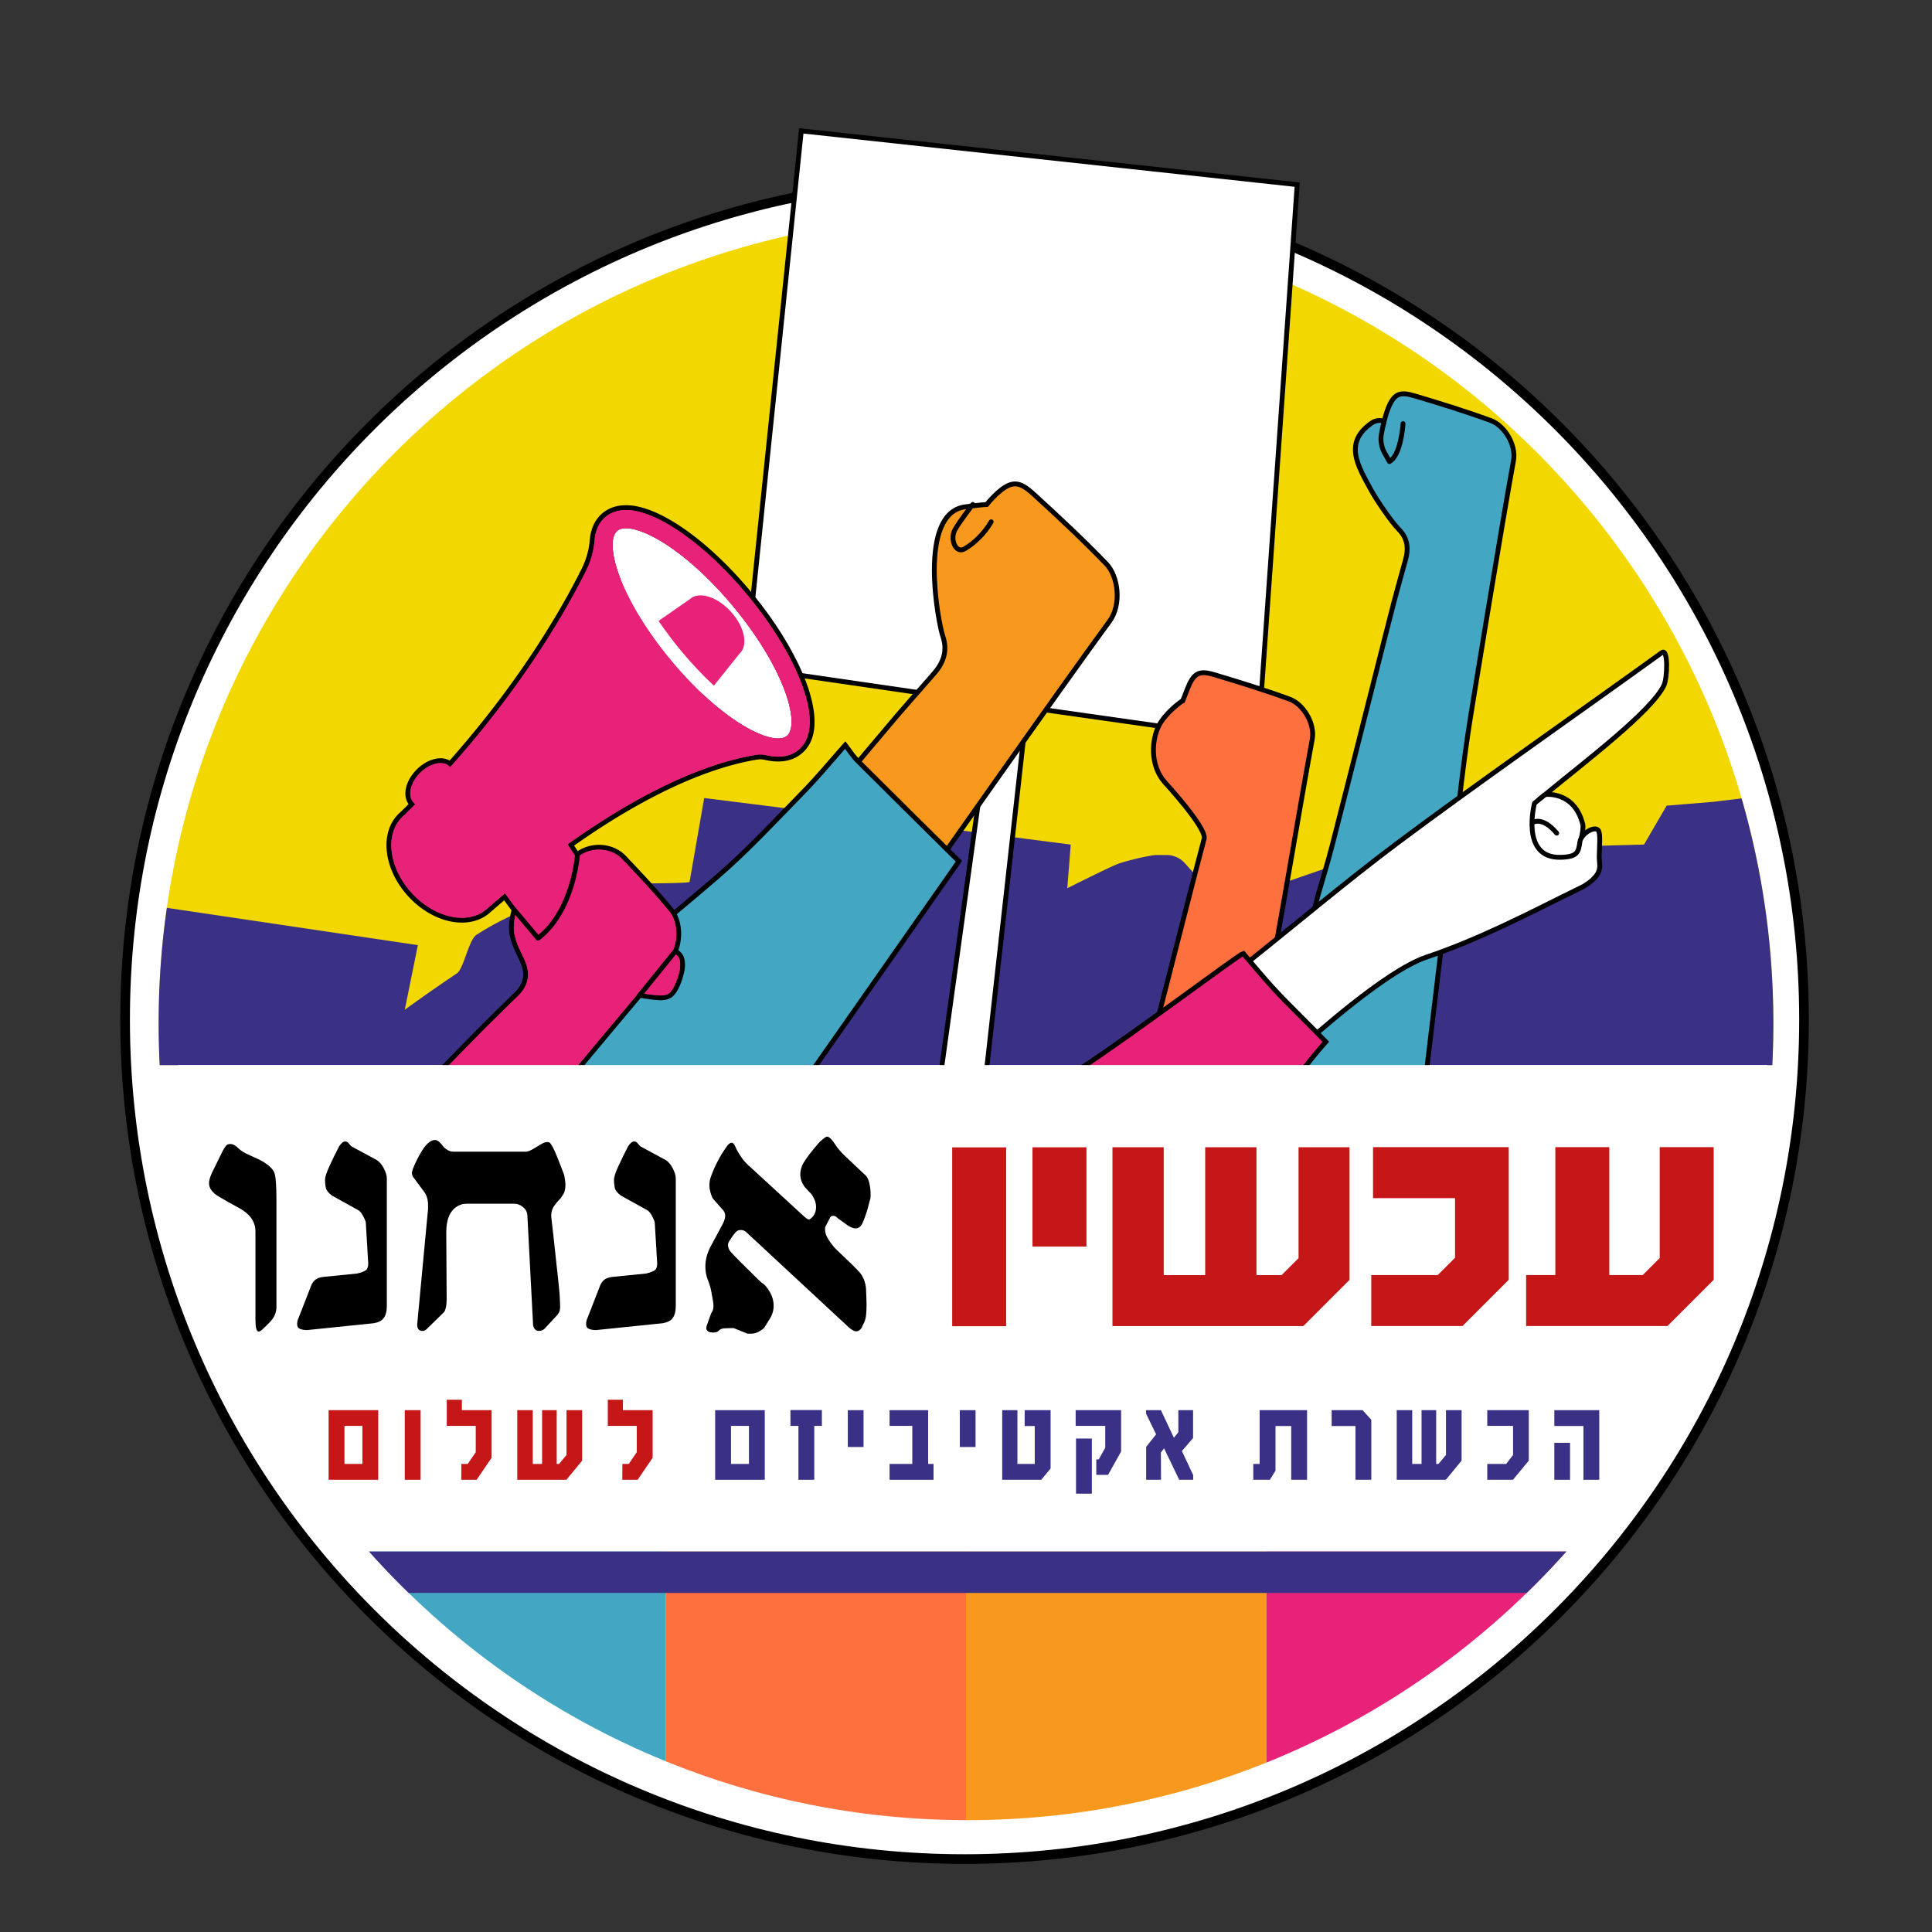 <?xml version="1.0" encoding="UTF-8"?>
<svg data-bbox="129.5 135.49 1738 1789.01" viewBox="0 0 2000 2000" xmlns="http://www.w3.org/2000/svg" data-type="ugc">
    <rect x="0" y="0" width="2000" height="2000" fill="#333333" stroke="none"/>
    <g>
        <defs>
            <mask maskUnits="userSpaceOnUse" height="824.73" width="2776.4" y="506.54" x="274.78" id="06339dce-a4ca-474a-b4e7-6938b570c9b0">
                <path stroke-width="0" fill="#ffffff" d="M864.18 506.54v604.49H354.02V506.54h510.16z"/>
            </mask>
        </defs>
        <path stroke-width="10" fill="#ffffff" stroke="#000000" d="M1867.5 1055.5c0 479.935-389.065 869-869 869s-869-389.065-869-869 389.065-869 869-869 869 389.065 869 869z"/>
        <path d="M1000 1606.15v278.05c.52 0 1.04.01 1.56.01 109.39.02 213.82-21.15 309.44-59.6v-218.46h-311Z" fill="#f8991d"/>
        <path d="M1000 1606.15H689v217.05c96.01 39.11 200.98 60.77 311 61v-278.05Z" fill="#ff703f"/>
        <path d="M382.04 1606.15c83.74 93.99 188.52 168.8 306.96 217.05v-217.05H382.04Z" fill="#43a6c3"/>
        <path d="M1621.44 1606.15H1311v218.46c119.86-48.2 225.88-123.55 310.44-218.46Z" fill="#e72278"/>
        <path d="M1834.68 1102.58c.73-14.32 1.1-28.73 1.1-43.22 0-461.59-374.19-835.78-835.78-835.78s-835.78 374.18-835.78 835.77c0 14.5.37 28.91 1.1 43.22h1669.36Z" fill="#f3d700"/>
        <path d="M864.45 502.65c-5.85-5.77-12-11-18.37-15.86l-15.69 106.74c13.02-20.13 25.55-40.61 38.23-60.97 6.67-10.71 5.94-19.94-4.17-29.91" fill="#e6600b"/>
        <path d="M1827.6 942.02c-.53-3.76-1.09-7.5-1.67-11.24a831.659 831.659 0 0 0-8.27-45.22c0-.04-.02-.08-.03-.12-.77-3.65-1.57-7.28-2.39-10.91-.02-.08-.03-.16-.05-.23a825.85 825.85 0 0 0-12.31-47.79l-28.9 3.5-48.7 4.02-23.4 40.27-197.38 5.13-105.48-2.65-14.32 17.84-97.21 33.56h-30.07l-30.72-34.47a25.718 25.718 0 0 0-19.21-8.61h-10.45c-4.6 0-24.57 4.25-38.2 8.61-7.63 2.44-53.99 25.8-53.99 25.8l3.58-45.21-187.56-24.12-191.91-24.07-15.11 86.75s3.86 1.66-56.48 1.66c-34.06 0-108.31 16.97-164.18 53.27-8.06 5.24-13.07 35.05-20.31 39.92-31.53 21.2-53.87 37.61-53.87 37.61l13.56-66.94-259.85-38.61c-5.6 39.06-8.51 78.99-8.51 119.6 0 14.5.37 28.91 1.1 43.22h1669.36c.73-14.32 1.1-28.73 1.1-43.22 0-39.82-2.79-78.99-8.18-117.33Z" fill="#3a3186"/>
        <path fill="#c51618" d="M1041.57 1187.77v185.13H985.7v-185.13h55.87z"/>
        <path fill="#c51618" d="M1124.7 1187.68v102.77h-55.87v-102.77h55.87z"/>
        <path fill="#c51618" d="M1344.25 1187.62v114.81l-17.59 17.57h-25.96v-132.38h-53.09V1320h-42.91v-132.38h-53.08v185.14h197.57l47.84-47.83v-137.31h-52.78z"/>
        <path fill="#c51618" d="M1421.36 1187.53v52.79h84.9v61.71l-17.9 17.89h-68.83v52.77h94.46l47.84-47.82v-137.34h-140.47z"/>
        <path fill="#c51618" d="M1665.95 1281.88v-94.35h-55.87v132.39h-30.26v52.77h146.34l47.84-47.82v-137.34h-55.87v114.8l-17.59 17.59h-34.59v-38.04z"/>
        <path d="M286.2 1352.57c0 4.74-1.38 9.06-4.18 12.95-1.39 1.95-4.33 5.01-8.78 9.19-2.51 2.51-4.33 3.77-5.43 3.77-2.25 0-3.36-4.18-3.36-12.53v-91.05c0-10.02-5.58-18.1-16.72-24.23-7.25-3.89-14.29-7.87-21.12-11.9-6.83-4.04-10.25-8.71-10.25-13.99 0-2.51.97-5.99 2.92-10.44l11.3-22.99c1.38-2.5 2.57-4.3 3.55-5.42.97-1.11 2.44-1.66 4.38-1.66 2.51 0 5.17 1.4 7.96 4.17 2.77 2.79 6.95 5.37 12.53 7.72 5.59 2.37 10.04 4.52 13.39 6.47 6.4 3.91 10.32 7.81 11.71 11.7 1.38 3.89 2.07 13.22 2.07 27.98v110.26h.02Z"/>
        <path d="M400.4 1352.24c0 6.4-1.54 11.03-4.58 13.77-1.66 1.68-4.59 2.93-8.73 3.77l-69.09 7.11c-3.07 0-5.56-.42-7.49-1.26-1.96-.83-2.91-2.51-2.91-5.01 0-2.23.55-4.44 1.64-6.69l13.19-33.88c1.36-2.77 3.08-4.8 5.15-6.05 2.07-1.26 5.01-2.02 8.86-2.31l33.35-3.34c4.49-1.1 7.52-2.29 9.08-3.55 1.55-1.26 2.33-3.56 2.33-6.9l-2.51-42.24c-.28-1.66-1.26-4.04-2.92-7.1-1.67-3.07-3.36-5.03-5.02-5.86l-27.17-15.05c-3.63-2.79-5.71-5.45-6.27-7.95-.56-2.51-.85-5.29-.85-8.37 0-2.77 1.54-7.52 4.6-14.21 3.07-6.68 6.4-13.51 10.03-20.49 2.23-3.35 4.32-5.02 6.27-5.02 1.39 0 2.57.63 3.57 1.88.96 1.26 1.88 2.29 2.71 3.14l26.35 14.22c2.77 1.67 5.21 4.54 7.31 8.58 2.08 4.05 3.14 7.6 3.14 10.66v132.12h-.04Z"/>
        <path d="M583.65 1215.32c.28.56.63 2.17 1.04 4.82.42 2.66.63 4.69.63 6.09 0 3.63-.55 6.71-1.66 9.24-1.68 2.52-2.79 4.18-3.35 5.03-3.64 3.65-6.21 6.86-7.74 9.65-1.54 2.8-2.17 6.15-1.88 10.06 1.95 16.52 3.35 28.96 4.18 37.36 3.07 27.42 4.59 42.52 4.59 45.31.28 4.76.42 7.99.42 9.67 0 1.97-.28 3.69-.85 5.23-.56 1.56-1.82 3.3-3.75 5.25l-11.7 12.59c-1.41 1.4-3.36 2.11-5.87 2.11-3.07 0-5.01-1.98-5.86-5.9l-5.86-112.65c0-3.93-1.46-7.1-4.39-9.49-2.92-2.39-5.92-3.58-8.98-3.58h-50.16c-3.07 0-6 .85-8.79 2.51-7.81 4.48-11.7 13.56-11.7 27.25l.41 69.19c0 5.88-.84 10.2-2.51 12.98-2.23 2.25-3.63 3.63-4.18 4.19l-14.21 13.85c-1.12 1.1-2.51 1.68-4.18 1.68-3.63 0-5.43-2.25-5.43-6.69l10.86-115.34c.28-1.95.41-3.69.41-5.21v-2.73c0-5.85-1.38-10.57-4.18-14.2l-10.88-14.64c-.55-.55-.97-1.32-1.26-2.29-.27-.97-.41-1.74-.41-2.29 0-1.11.41-2.77 1.26-5.02 2.51-6.12 5.29-11.7 8.35-16.71 2.23-3.89 4.6-6.96 7.11-9.19 2.51-2.23 4.88-3.35 7.11-3.35s4.59 1.61 7.11 4.85c3.61 4.85 7.66 7.28 12.11 7.28h75.26c1.66 0 4.52-1.21 8.57-3.62 4.05-2.4 6.49-3.88 7.31-4.4 2.23-1.34 4.18-1.99 5.86-1.99s2.86.55 3.55 1.68c.69 1.12 1.47 2.37 2.29 3.78.83 1.4 2.23 4.49 4.18 9.24 3.68 9.17 6.05 15.33 7.17 18.41"/>
        <path d="M699.52 1352.24c0 6.4-1.54 11.03-4.58 13.77-1.66 1.68-4.59 2.93-8.73 3.77l-69.09 7.11c-3.07 0-5.56-.42-7.49-1.26-1.96-.83-2.91-2.51-2.91-5.01 0-2.23.55-4.44 1.64-6.69l13.19-33.88c1.36-2.77 3.08-4.8 5.15-6.05 2.07-1.26 5.01-2.02 8.86-2.31l33.35-3.34c4.49-1.1 7.52-2.29 9.08-3.55 1.55-1.26 2.33-3.56 2.33-6.9l-2.51-42.24c-.28-1.66-1.26-4.04-2.92-7.1-1.67-3.07-3.36-5.03-5.02-5.86l-27.17-15.05c-3.63-2.79-5.71-5.45-6.27-7.95-.56-2.51-.85-5.29-.85-8.37 0-2.77 1.54-7.52 4.6-14.21 3.08-6.68 6.4-13.51 10.03-20.49 2.23-3.35 4.32-5.02 6.27-5.02 1.39 0 2.57.63 3.57 1.88.96 1.26 1.88 2.29 2.71 3.14l26.35 14.22c2.77 1.67 5.21 4.54 7.31 8.58 2.07 4.05 3.14 7.6 3.14 10.66v132.12h-.04Z"/>
        <path d="M900.8 1241.34c-1.12 4.21-1.97 7.42-2.51 9.67-1.97 6.45-3.77 11.48-5.45 15.13-1.66 3.65-4.04 5.46-7.1 5.46-2.23 0-4.89-.97-7.96-2.92l-10.44-7.52c-.56-.55-1.19-1.1-1.88-1.66-.71-.56-1.75-.84-3.14-.84-1.66 0-2.78.84-3.35 2.5l-4.59 8.78c-.55 2.79-.27 5.65.85 8.57 1.1 2.92 3.89 7.18 8.35 12.74 3.61 3.61 7.38 7.24 11.29 10.87 7.81 7.52 12.76 12.45 14.85 14.84 2.07 2.37 3.76 5.29 5.01 8.78 1.26 3.48 1.88 7.31 1.88 11.5.28 5.29.41 9.88.41 13.77 0 4.74-.21 8.57-.62 11.5-.42 2.93-1.19 5.43-2.3 7.53-1.12 2.09-1.81 3.56-2.07 4.38-1.68 2.51-3.64 3.77-5.87 3.77-1.66 0-4.04-1.26-7.1-3.77l-105.77-98.2c-1.97-1.95-4.05-2.92-6.28-2.92-1.96 0-3.49.5-4.6 1.47-1.1.97-2.66 2.85-4.59 5.64-.56.84-1.4 2.08-2.51 3.77-1.12 1.66-1.68 3.19-1.68 4.59 0 1.95.69 4.04 2.08 6.25 3.07 3.63 10.44 11.14 22.15 22.54 6.4 6.41 10.03 9.88 10.88 10.44 2.77 1.66 5.49 4.8 8.13 9.37 2.66 4.6 3.98 9.41 3.98 14.4s-1.4 9.32-4.18 13.78l-5.43 8.76c-.55.85-2.23 2.08-5.01 3.77-2.79 1.66-5.59 2.49-8.35 2.49h-4.18l-14.21-5.73c-2.79 0-5.71.06-8.78.2-3.07.13-5.24.89-6.48 2.29-1.26 1.38-3.13 2.09-5.64 2.09-6.42 0-8.65-2.66-6.69-7.95l4.18-11.7c.56-.84 1.11-1.87 1.66-3.13.56-1.26.85-3.14.85-5.65 0-.84-.28-2.85-.85-6.07-.55-3.2-1.1-6.26-1.66-9.19-.56-2.92-1.68-6.56-3.35-10.86-1.67-4.32-2.51-8.99-2.51-13.99 0-6.96 1.95-14.07 5.86-21.32l12.12-22.58c.84-1.66 1.46-3.19 1.88-4.59.41-1.4.63-2.66.63-3.76 0-2.51-.97-4.74-2.92-6.69l-9.2-10.44c-.85-.85-1.76-2.77-2.73-5.86-.97-3.07-1.46-5.99-1.46-8.78s.41-5.43 1.26-7.93c2.23-6.4 5.01-12.67 8.35-18.8 2.51-4.74 5.71-9.75 9.63-15.05 1.38-1.39 2.64-2.1 3.77-2.1 1.38 0 2.7 1.47 3.96 4.39s3.2 6.33 5.86 10.23a50.26 50.26 0 0 0 9.42 10.44l56.85 52.25c1.95 1.38 3.2 2.09 3.77 2.09.83 0 1.95-.71 3.33-2.11 2.79-2.8 4.18-6.45 4.18-10.94 0-4.2-1.66-8.69-5.01-13.45-1.95-1.97-4.18-4.34-6.69-7.14-3.08-4.21-4.6-8.55-4.6-13.04 0-2.79.69-6.02 2.09-9.67 1.66-3.08 3.97-6.59 6.91-10.51 2.92-3.93 6.75-8.55 11.5-13.88 3.9-3.37 6.28-5.05 7.11-5.05 1.68 0 3.89 1.82 6.68 5.47 1.69 2.52 2.93 4.34 3.77 5.46 2.51 3.37 5.15 6.3 7.94 8.82 6.97 6.72 14.08 13.46 21.33 20.17 1.95 1.97 3.35 4.83 4.18 8.62.84 3.79 1.26 7.36 1.26 10.71 0 3.08-.14 4.91-.4 5.48"/>
        <path fill="#ffffff" stroke-width="5" stroke="#000000" d="m804.49 376.65-32.58 314.24L1027 728l-53 383 46.88.03 42.29-378.81 239.18 33.99 40.49-575.07-513.34-55.65-23.84 229.92h-.01l-1.16 11.24z"/>
        <path d="M356.58 1515.47h18.57v-39.4h-18.57v39.4Zm-16.41-55.67h51.37v72.06h-51.37v-72.06Z" fill="#c51618"/>
        <path fill="#c51618" d="M435.41 1459.8v72.06h-16.4v-72.06h16.4z"/>
        <path fill="#c51618" d="m477.5 1531.86.12-16.39h6.61l8.27-12.2v-27.2h-30V1449h15.63v10.8h30.77v49.31l-15.51 22.75H477.5z"/>
        <path fill="#c51618" d="M586.34 1531.86h-50.86v-72.06h16.02v55.67h9.66v-55.67h15.13v55.67h2.42l7.75-9.28v-46.39h16.16v52.24l-16.28 19.82z"/>
        <path fill="#c51618" d="m644.2 1531.86.12-16.39h6.61l8.27-12.2v-27.2h-30.01V1449h15.64v10.8h30.77v49.31l-15.51 22.75H644.2z"/>
        <path d="M756.73 1515.47h18.57v-39.4h-18.57v39.4Zm-16.41-55.67h51.37v72.06h-51.37v-72.06Z" fill="#3a3186"/>
        <path fill="#3a3186" d="M842.93 1476.07v55.79h-16.4v-55.79h-8.26v-16.39h32.54v16.39h-7.88z"/>
        <path fill="#3a3186" d="M893.93 1459.8v38.13h-16.28v-38.13h16.28z"/>
        <path fill="#3a3186" d="M920.88 1515.47h23.52v-39.4h-23.52v-16.27h39.92v55.67h5.6v16.39h-45.52v-16.39z"/>
        <path fill="#3a3186" d="M1009.89 1459.8v38.13h-16.28v-38.13h16.28z"/>
        <path fill="#3a3186" d="M1077.91 1531.86h-40.43v-72.06h15.76v55.67h17.94v-39.27h-10.44v-16.4h26.84v60.37l-9.67 11.69z"/>
        <path d="M1113.89 1489.16h16.4v57.07h-16.4v-57.07Zm33.19 37.62h-12.21v-16.01h2.54l6.74-12.07v-22.63h-30.64v-16.27h47.04v42.83l-13.48 24.15Z" fill="#3a3186"/>
        <path fill="#3a3186" d="m1201.76 1459.8 13.48 28.6 4.57-5.72v-22.88h15.26v28.85l-11.57 13.47 11.69 24.92v4.82h-14.49l-15.64-32.53-3.3 4.31.12 28.22h-15.38v-34.06l10.3-12.96-10.43-21.48v-3.56h15.39z"/>
        <path fill="#3a3186" d="M1336.67 1531.86v-55.66h-16.28v46.26l-5.85 9.4h-17.16v-16.39h6.61v-55.67h49.08v72.06h-16.4z"/>
        <path fill="#3a3186" d="M1403.17 1531.86v-55.66h-24.67v-16.4h32.04l9.03 9.92v62.14h-16.4z"/>
        <path fill="#3a3186" d="M1496.75 1531.86h-50.86v-72.06h16.03v55.67h9.65v-55.67h15.14v55.67h2.41l7.75-9.28v-46.39h16.16v52.24l-16.28 19.82z"/>
        <path fill="#3a3186" d="M1566.18 1531.86h-26.58v-16.39h19.59l7.12-9.28v-30.12h-26.71v-16.27h42.98v52.24l-16.4 19.82z"/>
        <path d="M1609.03 1493.61h16.28v38.25h-16.28v-38.25Zm30.13 38.25v-55.67h-30.13v-16.39h46.53v72.06h-16.4Z" fill="#3a3186"/>
        <path d="M1145.11 583.55c-24.12-24.94-49.49-48.73-75.17-72.09-14.8-13.49-22.6-14.53-38.38-.11-5.82 5.32-10.05 10.85-10.05 10.85-3.16.05-22.3 2.47-22.3 2.47-49.88 6.56-27.67 121.07-23.29 133.69 5.5 15.88.3 28.49-9.81 39.78-11.26 12.59-37.35 42.72-37.35 42.72-5.09 5.66-174.9 208.24-209.5 248.9-14.61 17.14-29.96 33.65-44.96 50.44-18.4 21.78-36.79 43.55-55.17 65.33h211.38c6.97-10.86 13.92-21.72 20.88-32.58 1.37-2.15 3.87-3.62 5.84-5.41.38-1.54.38-3.32 1.2-4.58 31.11-47.94 61.2-96.61 93.91-143.44 5.55-7.93 145.05-206.62 196.3-276.51 12.52-17.07 9.16-46.36-3.52-59.47" fill="#f8991d" stroke-width="5" stroke="#000000"/>
        <path d="M887.74 787.53c-4.84-4.84-8.54-10.82-12.77-16.26-14.46 16.28-28.3 33.18-43.52 48.71-29.22 29.84-57.68 60.73-89.28 87.92-61.27 52.7-124.48 103.17-186.94 154.47-3.02 2.49-6.56 4.37-9.84 6.54-6.23 6.05-12.06 12.53-18.71 18.07-7.46 6.21-14.93 12.39-22.38 18.57h338.53v-.02c8.33-11.89 16.67-23.79 25.02-35.69 41.64-59.4 83.21-118.84 124.82-178.26-35.01-34.66-70.09-69.24-104.93-104.05" fill="#43a6c3" stroke-width="5" stroke="#000000"/>
        <path d="M1291.7 1095.49c-7.3-5.23-11.6-2.76-17.11 3.36a745.27 745.27 0 0 1-3.79 4.15h33.42c-4.78-2.64-8.82-4.86-12.52-7.51Z" fill="#43a6c3"/>
        <path d="M1224.44 725.28s-4.67 14.96-5.21 21.03c-1.46 16.29 6.36 25.43 6.36 25.43 12.16-6.59 16.03-30.71 16.03-30.71" fill="none" stroke-width="5" stroke="#000000" stroke-linecap="round" stroke-linejoin="round"/>
        <path d="M1477.15 1105.3c8.58-72.08 17.15-144.17 25.8-216.25.24-2.03 1.41-8.45 1.57-9.63 5.66-45.25 10.33-90.66 17.51-135.68 1.22-7.63 32.25-198.82 44.73-266.81 3.06-16.61-9.54-36.48-23.23-41.48-26.01-9.53-52.49-17.78-79.08-25.65-15.33-4.53-21.27-2.58-27.6 13.27-1.6 4-4.28 13.82-4.28 13.82-3.26-3.68-11.11 0-11.11 0-31.68 20.73-15.69 45.43-1.79 71.05 5.11 9.42 20.85 32.51 28.38 40.06 9.48 9.49 10.13 20.36 6.81 31.97-3.71 12.95-11.96 43.66-11.96 43.66-1.68 5.83-53.12 210.34-63.84 251.58-4.5 17.39-9.79 34.58-14.74 51.87-7.36 28.78-14.71 57.57-22.05 86.35-5.32 20.66-10.64 41.3-15.95 61.97-4.54 19.61-9.08 39.25-13.98 60.41h161.56l3.24-30.5Z" fill="#43a6c3" stroke-width="5" stroke="#000000"/>
        <path d="M1432.57 436.88s-1.27 5.83-2.44 11.82a29.746 29.746 0 0 0 3.17 20.11l4.99 9c12.16-6.59 14.13-39.27 14.13-39.27" fill="none" stroke-width="5" stroke="#000000" stroke-linecap="round" stroke-linejoin="round"/>
        <g mask="url(#06339dce-a4ca-474a-b4e7-6938b570c9b0)">
            <path d="M412.66 1328.77c-14.69 0-46.45-5.01-75.53-11.91-24.94-5.92-55.49-14.91-59.34-24.11-.99-2.36-.48-4.72 1.44-6.67 4.12-3.96 8.21-7.84 12.31-11.73 8.85-8.4 18-17.09 26.73-25.88 16.22-16.36 66.25-67.46 110.39-112.55 37.73-38.54 70.31-71.82 72.38-73.8.19-.19 22.79-22.6 32.47-31.89 9.35-8.96 12.39-18.1 9.58-28.78-1.17-4.44-3.35-9.01-5.65-13.85-2.8-5.88-5.69-11.96-6.77-18.05-2.16-5.83-1.52-16.82 1.6-27.81-4.39-5.62-7.73-10.3-9.89-13.38-9.7 8.32-15.6 13.41-16.27 13.98-.05.05-.09.09-.14.13-7.24 6.61-16.87 10.11-27.85 10.11-18.52 0-38.63-9.91-53.79-26.52-12-13.14-19.58-28.91-21.35-44.4-1.81-15.79 2.62-29.43 12.45-38.41.2-.18.4-.35.6-.52l.22-.18c3.36-3.28 6.76-6.65 10.13-10.04-7.66-7.65-4.74-22.61 6.66-34.06 6.85-6.88 15.44-10.98 22.99-10.98 3.85 0 7.21 1.07 9.83 3.11 76.01-85.32 119.34-162.23 138.47-200.64 4.92-9.89 7.83-20.15 8.66-30.5.91-11.47 5.09-20.35 12.41-26.39 6.07-5.02 13.69-7.56 22.65-7.56 13.06 0 28.83 5.49 46.87 16.3 13.15 7.89 26.88 18.25 40.8 30.79 13.88 12.52 27.45 26.76 40.32 42.32 25.89 31.3 45.98 64.47 56.58 93.4 15.39 42.02 6.06 61.21-4.47 69.92-3.94 3.26-8.59 5.49-13.83 6.64-2.76.61-5.73.92-8.8.92-4.09 0-8.5-.54-13.1-1.62-1.75-.41-3.57-.62-5.41-.62-1.41 0-2.84.12-4.25.36-69.15 11.71-142.12 55.51-191.82 90.76 2.11 3.3 4.29 6.63 6.52 9.93 6.23-4.87 14.25-7.54 22.58-7.54 10.13 0 19.58 3.86 25.93 10.6l2.75 2.92c17.55 18.58 29.15 30.86 46.1 51.29 8.53 10.28 10.28 28.95 4.29 42.7 5.59 3.57 7.97 7.31 7.4 16.42-.49 7.73-6.51 27.26-14.6 30.47-2.5.99-5.13 1.5-7.83 1.5-.45 0-.91-.01-1.37-.04-6.77-.43-13.62-1.32-20.4-2.65-56.14 66.73-145.19 174.12-149.66 179.57-20.86 25.5-41.04 52.3-60.56 78.22-7.59 10.08-15.45 20.51-23.23 30.72-.18.24-.34.92-.47 1.46-.11.47-.23.94-.38 1.39l-.24.73-.6.47c-.6.46-1.22.88-1.82 1.28-1.09.74-2.13 1.43-2.71 2.21-1.32 1.74-4.21 2.45-9.98 2.45Z"/>
            <path d="M648.06 528c11.01 0 25.82 4.1 45.58 15.95 13.09 7.85 26.78 18.22 40.42 30.5 13.63 12.3 27.21 26.52 40.07 42.06 25.71 31.09 45.65 64.01 56.15 92.67 14.88 40.64 6.2 58.94-3.72 67.13-3.18 2.63-7.35 4.94-12.78 6.13-2.48.55-5.23.86-8.27.86-3.73 0-7.89-.47-12.54-1.55-1.96-.46-3.97-.68-5.98-.68-1.56 0-3.13.14-4.67.4-68.82 11.66-141.18 54.32-194.78 92.56 2.68 4.25 5.83 9.08 9.39 14.29.77-.67 1.46-1.25 2.02-1.69 6.08-4.76 13.62-7.05 21.08-7.05 9.09 0 18.06 3.39 24.11 9.82 19.11 20.25 30.98 32.67 48.75 54.09 8.09 9.76 9.85 28.78 2.99 42.08 6.47 3.7 8.7 6.37 8.13 15.29-.47 7.49-6.49 25.7-13.02 28.3a18.753 18.753 0 0 1-8.12 1.28c-7.39-.47-14.57-1.46-21.52-2.9-56.79 67.49-146.57 175.77-150.63 180.72-29.02 35.46-56.05 72.55-83.85 109-.73.96-.84 2.38-1.24 3.59-1.68 1.31-3.77 2.33-5 3.97-.75 1-3.59 1.45-7.98 1.45-31.94 0-145.77-24.11-131.66-38.44 13.03-12.51 26.31-24.78 39.03-37.6 30.15-30.41 178.31-182.09 182.72-186.31 0 0 22.7-22.51 32.48-31.89 8.78-8.41 13.7-18.18 10.27-31.22-2.74-10.36-10.61-21.32-12.41-31.92-1.98-5.01-1.54-16.1 1.94-27.68-6.03-7.66-10.14-13.62-12.19-16.54-11.6 9.95-18.43 15.84-18.43 15.84-.04.03-.07.07-.11.1-7.02 6.41-16.19 9.47-26.18 9.47-17.16 0-36.73-9.04-51.94-25.71-24.08-26.37-28.13-61.87-9.06-79.27.27-.24.55-.46.82-.7 4.06-3.97 8.05-7.94 11.97-11.9-.58-.58-1.16-1.17-1.75-1.75-6.59-6.56-3.61-20.23 6.66-30.54 6.6-6.62 14.6-10.24 21.22-10.24 3.68 0 6.94 1.12 9.29 3.46l.71.71c77.56-86.64 121.57-165.01 140.54-203.08 4.89-9.83 8.03-20.47 8.91-31.42 1.01-12.62 6.06-20.17 11.51-24.66 4.64-3.83 11.39-6.99 21.06-6.99m-10.87 23.43a9.84 9.84 0 0 1 1.79-1.95c1.29-1.07 2.9-1.81 4.82-2.23 1.28-.28 2.69-.42 4.23-.42 2.99 0 6.43.53 10.24 1.57-3.81-1.04-7.25-1.57-10.24-1.57-1.53 0-2.95.14-4.23.42-1.91.42-3.52 1.16-4.82 2.23-.66.55-1.26 1.2-1.79 1.95m-3.04 11.95c.02-.93.07-1.83.14-2.69.31-3.44 1.11-6.31 2.39-8.48-1.28 2.18-2.08 5.04-2.39 8.48-.08.86-.13 1.76-.14 2.69m43.61-6.86c2.04 1.09 4.12 2.27 6.23 3.54 12.46 7.47 25.56 17.48 38.65 29.4.56.51 1.12 1.02 1.68 1.54-.56-.52-1.12-1.03-1.68-1.54-13.09-11.92-26.19-21.93-38.65-29.4-2.12-1.27-4.2-2.45-6.23-3.54m-41.18 25.07c.12.5.25 1.01.39 1.53l-.39-1.53c-.13-.51-.24-1.01-.36-1.5l.36 1.5m99.63 20.9c-2.4-2.44-4.82-4.79-7.23-7.11 2.42 2.32 4.83 4.67 7.23 7.11m31.38 35.91a437.24 437.24 0 0 0-7.09-8.88c2.42 2.95 4.79 5.91 7.09 8.88M790.31 671c-3.8-6.15-7.91-12.35-12.3-18.55 4.39 6.21 8.5 12.4 12.3 18.55m10.61 18.53c-2.45-4.67-5.12-9.41-7.97-14.19 2.85 4.78 5.53 9.52 7.97 14.19m9.78 21.06c-2.04-5.1-4.4-10.35-7.04-15.69 2.64 5.34 4.99 10.58 7.04 15.69m8.72 35.91c-.01-.97-.05-1.96-.13-3-.11-1.55-.28-3.16-.53-4.85-.16-1.12-.35-2.27-.58-3.45.22 1.18.41 2.33.58 3.45.24 1.68.42 3.3.53 4.85.07 1.03.11 2.03.13 3M648.06 523c-9.56 0-17.71 2.74-24.24 8.13-7.75 6.4-12.35 16.12-13.31 28.12-.8 10.03-3.63 19.99-8.4 29.59-18.95 38.05-61.74 114.01-136.66 198.46-2.7-1.53-5.88-2.33-9.41-2.33-8.2 0-17.46 4.38-24.76 11.72-11.53 11.58-14.86 26.69-8.29 35.69-2.81 2.81-5.62 5.59-8.41 8.32l-.13.11c-.23.19-.47.39-.69.6-10.44 9.53-15.15 23.93-13.25 40.54 1.83 16.01 9.64 32.28 21.99 45.8 15.62 17.12 36.42 27.33 55.63 27.33 11.61 0 21.83-3.73 29.55-10.78l.12-.12c.83-.72 5.92-5.11 14.12-12.14 1.95 2.73 4.5 6.22 7.61 10.24-2.91 10.93-3.43 21.8-1.28 27.92 1.16 6.34 4.1 12.51 6.93 18.48 2.25 4.73 4.37 9.19 5.49 13.41 2.59 9.83-.16 17.96-8.9 26.33-9.55 9.16-31.62 31.04-32.51 31.93-2.29 2.21-29.06 29.55-72.4 73.82-44.14 45.09-94.17 96.19-110.38 112.54-8.7 8.76-17.84 17.43-26.67 25.82-4.03 3.82-8.2 7.78-12.27 11.7l-.05.05-.05.05c-2.63 2.67-3.34 6.09-1.96 9.39 1.28 3.04 5.16 12.31 61.07 25.58 29.25 6.94 61.26 11.98 76.11 11.98 6.75 0 10.1-.96 11.97-3.44.34-.45 1.28-1.09 2.12-1.65.63-.43 1.29-.87 1.96-1.39l1.21-.94.48-1.45c.19-.58.32-1.12.43-1.59.06-.24.13-.55.19-.74 7.74-10.15 15.54-20.51 23.08-30.53 19.5-25.9 39.67-52.68 60.5-78.14 4.45-5.43 92.64-111.77 148.69-178.42 6.41 1.2 12.88 2.01 19.27 2.41a23.549 23.549 0 0 0 10.27-1.62c10.11-4.02 15.76-26.15 16.17-32.63.58-9.23-1.8-13.78-6.83-17.5 5.37-14.33 3.25-32.9-5.43-43.37-17-20.49-28.62-32.79-46.2-51.4l-2.76-2.92c-6.82-7.23-16.93-11.38-27.75-11.38-7.94 0-15.63 2.29-21.94 6.5-1.27-1.91-2.53-3.82-3.76-5.73 29.94-21.13 59.25-38.98 87.16-53.11 36.68-18.57 70.89-30.63 101.67-35.84 1.28-.22 2.57-.33 3.84-.33 1.65 0 3.28.19 4.84.55 4.79 1.12 9.39 1.68 13.67 1.68 3.26 0 6.4-.33 9.34-.97 5.64-1.24 10.65-3.65 14.89-7.16 20.21-16.7 13.99-48.75 5.22-72.7-10.69-29.19-30.93-62.62-57-94.14-12.96-15.66-26.61-29.99-40.57-42.59-14.05-12.65-27.91-23.11-41.19-31.08-18.43-11.05-34.64-16.66-48.15-16.66Z"/>
            <path d="M812.64 715.64c8.29 22.63 9.04 40.33 1.96 46.2-7.1 5.86-24.34 1.8-45.02-10.59-13.26-7.95-27.25-18.76-41.17-31.71l-41.02 8.59c-13.36-19.72-40-114.82-46.46-132.47-8.3-22.64-9.04-40.34-1.96-46.2 1.29-1.07 2.9-1.81 4.82-2.23 8.64-1.9 23.27 2.67 40.2 12.82 24.39 14.62 51.26 38.92 75.66 68.42 24.39 29.49 43.21 60.45 52.99 87.17Z" fill="#ffffff"/>
            <path d="M756.56 633.17c14.2 15.55 18.29 34.93 9.14 43.28L739 709.79c-11.71-10.87-23.35-23.26-34.49-36.72-8.27-10.01-15.89-20.17-22.75-30.29l32.53-22.66c9.15-8.35 28.07-2.52 42.27 13.04Z" fill="#e72278"/>
            <path d="M830.28 709.18c-10.5-28.66-30.44-61.58-56.15-92.67-12.86-15.54-26.44-29.76-40.07-42.06-13.64-12.28-27.32-22.65-40.42-30.5-37.12-22.26-56.72-17.16-66.64-8.96-5.44 4.5-10.5 12.05-11.51 24.66-.88 10.94-4.02 21.59-8.91 31.42-18.96 38.08-62.97 116.44-140.54 203.08l-.71-.71c-6.59-6.56-20.25-3.52-30.51 6.78-10.26 10.31-13.24 23.98-6.66 30.54l1.75 1.75c-3.92 3.96-7.91 7.92-11.97 11.9-.27.23-.55.45-.82.7-19.07 17.41-15.01 52.9 9.06 79.27 24.08 26.37 59.05 33.64 78.12 16.23.04-.03.07-.07.11-.1 0 0 6.83-5.89 18.43-15.84 2.05 2.92 6.16 8.88 12.19 16.54-3.48 11.58-3.92 22.67-1.94 27.68 1.79 10.61 9.67 21.56 12.41 31.93 3.43 13.04-1.49 22.81-10.27 31.22-9.78 9.38-32.48 31.89-32.48 31.89-4.41 4.22-152.57 155.9-182.72 186.31-12.73 12.82-26.01 25.09-39.03 37.6-16.04 16.3 133.41 45.24 139.64 36.98 1.23-1.64 3.32-2.66 5-3.97.4-1.21.51-2.63 1.24-3.59 27.8-36.45 54.83-73.54 83.85-109 4.06-4.95 93.84-113.23 150.63-180.72 6.95 1.43 14.13 2.43 21.52 2.9 2.86.18 5.61-.29 8.11-1.28 6.54-2.6 12.55-20.82 13.02-28.3.56-8.92-1.66-11.59-8.13-15.29 6.86-13.3 5.1-32.32-2.99-42.08-17.77-21.41-29.63-33.84-48.75-54.09-11.02-11.69-31.69-13.34-45.19-2.77-.56.44-1.25 1.02-2.02 1.69-3.55-5.21-6.7-10.04-9.39-14.29 53.6-38.25 125.96-80.91 194.78-92.56a26.9 26.9 0 0 1 10.65.28c8.42 1.96 15.27 1.91 20.8.69 5.43-1.19 9.6-3.5 12.78-6.13 9.92-8.2 18.6-26.49 3.72-67.13Zm-15.69 52.66c-7.1 5.86-24.34 1.8-45.02-10.59-13.26-7.95-27.25-18.76-41.17-31.71-11.71-10.87-23.35-23.26-34.49-36.72-8.27-10.01-15.89-20.17-22.75-30.29-13.36-19.72-23.77-39.23-30.24-56.88-8.3-22.64-9.04-40.34-1.96-46.2 1.29-1.07 2.9-1.81 4.82-2.23 8.64-1.9 23.27 2.67 40.2 12.82 24.39 14.62 51.26 38.92 75.66 68.42 24.39 29.49 43.21 60.45 52.99 87.17 8.29 22.63 9.04 40.33 1.96 46.2Z" fill="#e72278"/>
            <path d="M830.28 709.18c-10.5-28.66-30.44-61.58-56.15-92.67-12.86-15.54-26.44-29.76-40.07-42.06-13.64-12.28-27.32-22.65-40.42-30.5-37.12-22.26-56.72-17.16-66.64-8.96-5.44 4.5-10.5 12.05-11.51 24.66-.88 10.94-4.02 21.59-8.91 31.42-18.96 38.08-62.97 116.44-140.54 203.08l-.71-.71c-6.59-6.56-20.25-3.52-30.51 6.78-10.26 10.31-13.24 23.98-6.66 30.54l1.75 1.75c-3.92 3.96-7.91 7.92-11.97 11.9-.27.23-.55.45-.82.7-19.07 17.41-15.01 52.9 9.06 79.27 24.08 26.37 59.05 33.64 78.12 16.23.04-.03.07-.07.11-.1 0 0 6.83-5.89 18.43-15.84 2.05 2.92 6.16 8.88 12.19 16.54-3.48 11.58-3.92 22.67-1.94 27.68 1.79 10.61 9.67 21.56 12.41 31.93 3.43 13.04-1.49 22.81-10.27 31.22-9.78 9.38-32.48 31.89-32.48 31.89-4.41 4.22-152.57 155.9-182.72 186.31-12.73 12.82-26.01 25.09-39.03 37.6-16.04 16.3 133.41 45.24 139.64 36.98 1.23-1.64 3.32-2.66 5-3.97.4-1.21.51-2.63 1.24-3.59 27.8-36.45 54.83-73.54 83.85-109 4.06-4.95 93.84-113.23 150.63-180.72 6.95 1.43 14.13 2.43 21.52 2.9 2.86.18 5.61-.29 8.11-1.28 6.54-2.6 12.55-20.82 13.02-28.3.56-8.92-1.66-11.59-8.13-15.29 6.86-13.3 5.1-32.32-2.99-42.08-17.77-21.41-29.63-33.84-48.75-54.09-11.02-11.69-31.69-13.34-45.19-2.77-.56.44-1.25 1.02-2.02 1.69-3.55-5.21-6.7-10.04-9.39-14.29 53.6-38.25 125.96-80.91 194.78-92.56a26.9 26.9 0 0 1 10.65.28c8.42 1.96 15.27 1.91 20.8.69 5.43-1.19 9.6-3.5 12.78-6.13 9.92-8.2 18.6-26.49 3.72-67.13Zm-15.69 52.66c-7.1 5.86-24.34 1.8-45.02-10.59-13.26-7.95-27.25-18.76-41.17-31.71-11.71-10.87-23.35-23.26-34.49-36.72-8.27-10.01-15.89-20.17-22.75-30.29-13.36-19.72-23.77-39.23-30.24-56.88-8.3-22.64-9.04-40.34-1.96-46.2 1.29-1.07 2.9-1.81 4.82-2.23 8.64-1.9 23.27 2.67 40.2 12.82 24.39 14.62 51.26 38.92 75.66 68.42 24.39 29.49 43.21 60.45 52.99 87.17 8.29 22.63 9.04 40.33 1.96 46.2Z" fill="#e72278"/>
            <path fill="none" stroke-width="5" stroke="#000000" stroke-linecap="round" stroke-linejoin="round" d="m699.32 984.43-37.68 46.53"/>
            <path d="M597.75 885.08s-3.93 57.75-40.73 86.17l-25.01-29.75" fill="none" stroke-width="5" stroke="#000000" stroke-linecap="round" stroke-linejoin="round"/>
        </g>
        <path d="M1006.96 522.2s-13.73 17.65-18.5 26.37c-5.18 9.46.69 24.97 10.04 19.59s19.66-14.65 27.58-27.99" fill="none" stroke-width="5" stroke="#000000" stroke-linecap="round" stroke-linejoin="round"/>
        <path d="M1246.49 868.38c-2.8 9.73-38.18 148.39-60.11 234.16h117.63c2.87-23.52 5.92-47.02 9.66-70.4 1.22-7.64 1.64-14.64 1.18-21.25l.11.02c13.21-70.16 30.96-177.6 43.45-245.61 3.05-16.61-9.55-36.48-23.24-41.48-26.01-9.52-52.49-17.77-79.08-25.65-15.33-4.52-20.63-.79-26.96 15.07-2.33 5.85-4.68 12.04-4.68 12.04-.55.12-17.94 12.22-24.94 26.22-6.82 13.63-9.67 39.8 6 58 .44.51 44.13 47.91 40.99 58.88" fill="#ff703f" stroke-width="5" stroke="#000000"/>
        <path d="M1287.5 999.5c50.68-40.29 108.02-88.63 159.87-127.36 80.89-60.43 191.24-137.53 273.13-196.64 6.43-4.65 5.65 26.31 2 34-12.86 27.06-83 80-123 113 0 0 30.49-4.02 39 31 1.54 6.32-4.74 24.08-4 30 2.79 22.17 16.41 28.16-2.44 37.56-50.8 25.34-101.76 51.71-155.32 69.73-43.89 14.75-121.62 86.75-124.24 87.71" fill="#ffffff" stroke-width="5" stroke="#000000"/>
        <path d="M1348.1 1108.06s13.69-17.65 24.42-29.56c-14.56-15.18-39.09-38.88-53.38-54.33-8.42-9.1-24.18-27.66-32.15-37.17-4.81 1.34-113.79 83.34-167.58 118.55l228.68 2.51Z" fill="#e72278" stroke-width="5" stroke="#000000"/>
        <path d="m1599.5 822.5-11 9s-15 57 27 56c17.65-.42 18.49-5.46 20-16 1.2-8.38 14.98-16.86 19-12 2.7 3.27 1 19 1 28s5 17-16 30l-21.44 10.56" fill="#ffffff" stroke-width="5" stroke="#000000"/>
        <path d="M1586.5 851.5s10-7 25 11" fill="#ffffff" stroke-width="5" stroke="#000000" stroke-linecap="round" stroke-linejoin="round"/>
        <path fill="#ffffff" d="M1829.46 1102.53v60.5h-1645v-60.5h1645z"/>
        <path d="M423.04 1648.99h1157.39a832.962 832.962 0 0 0 41-42.84H382.04a837.442 837.442 0 0 0 41 42.84Z" fill="#3a3186"/>
    </g>
</svg>
